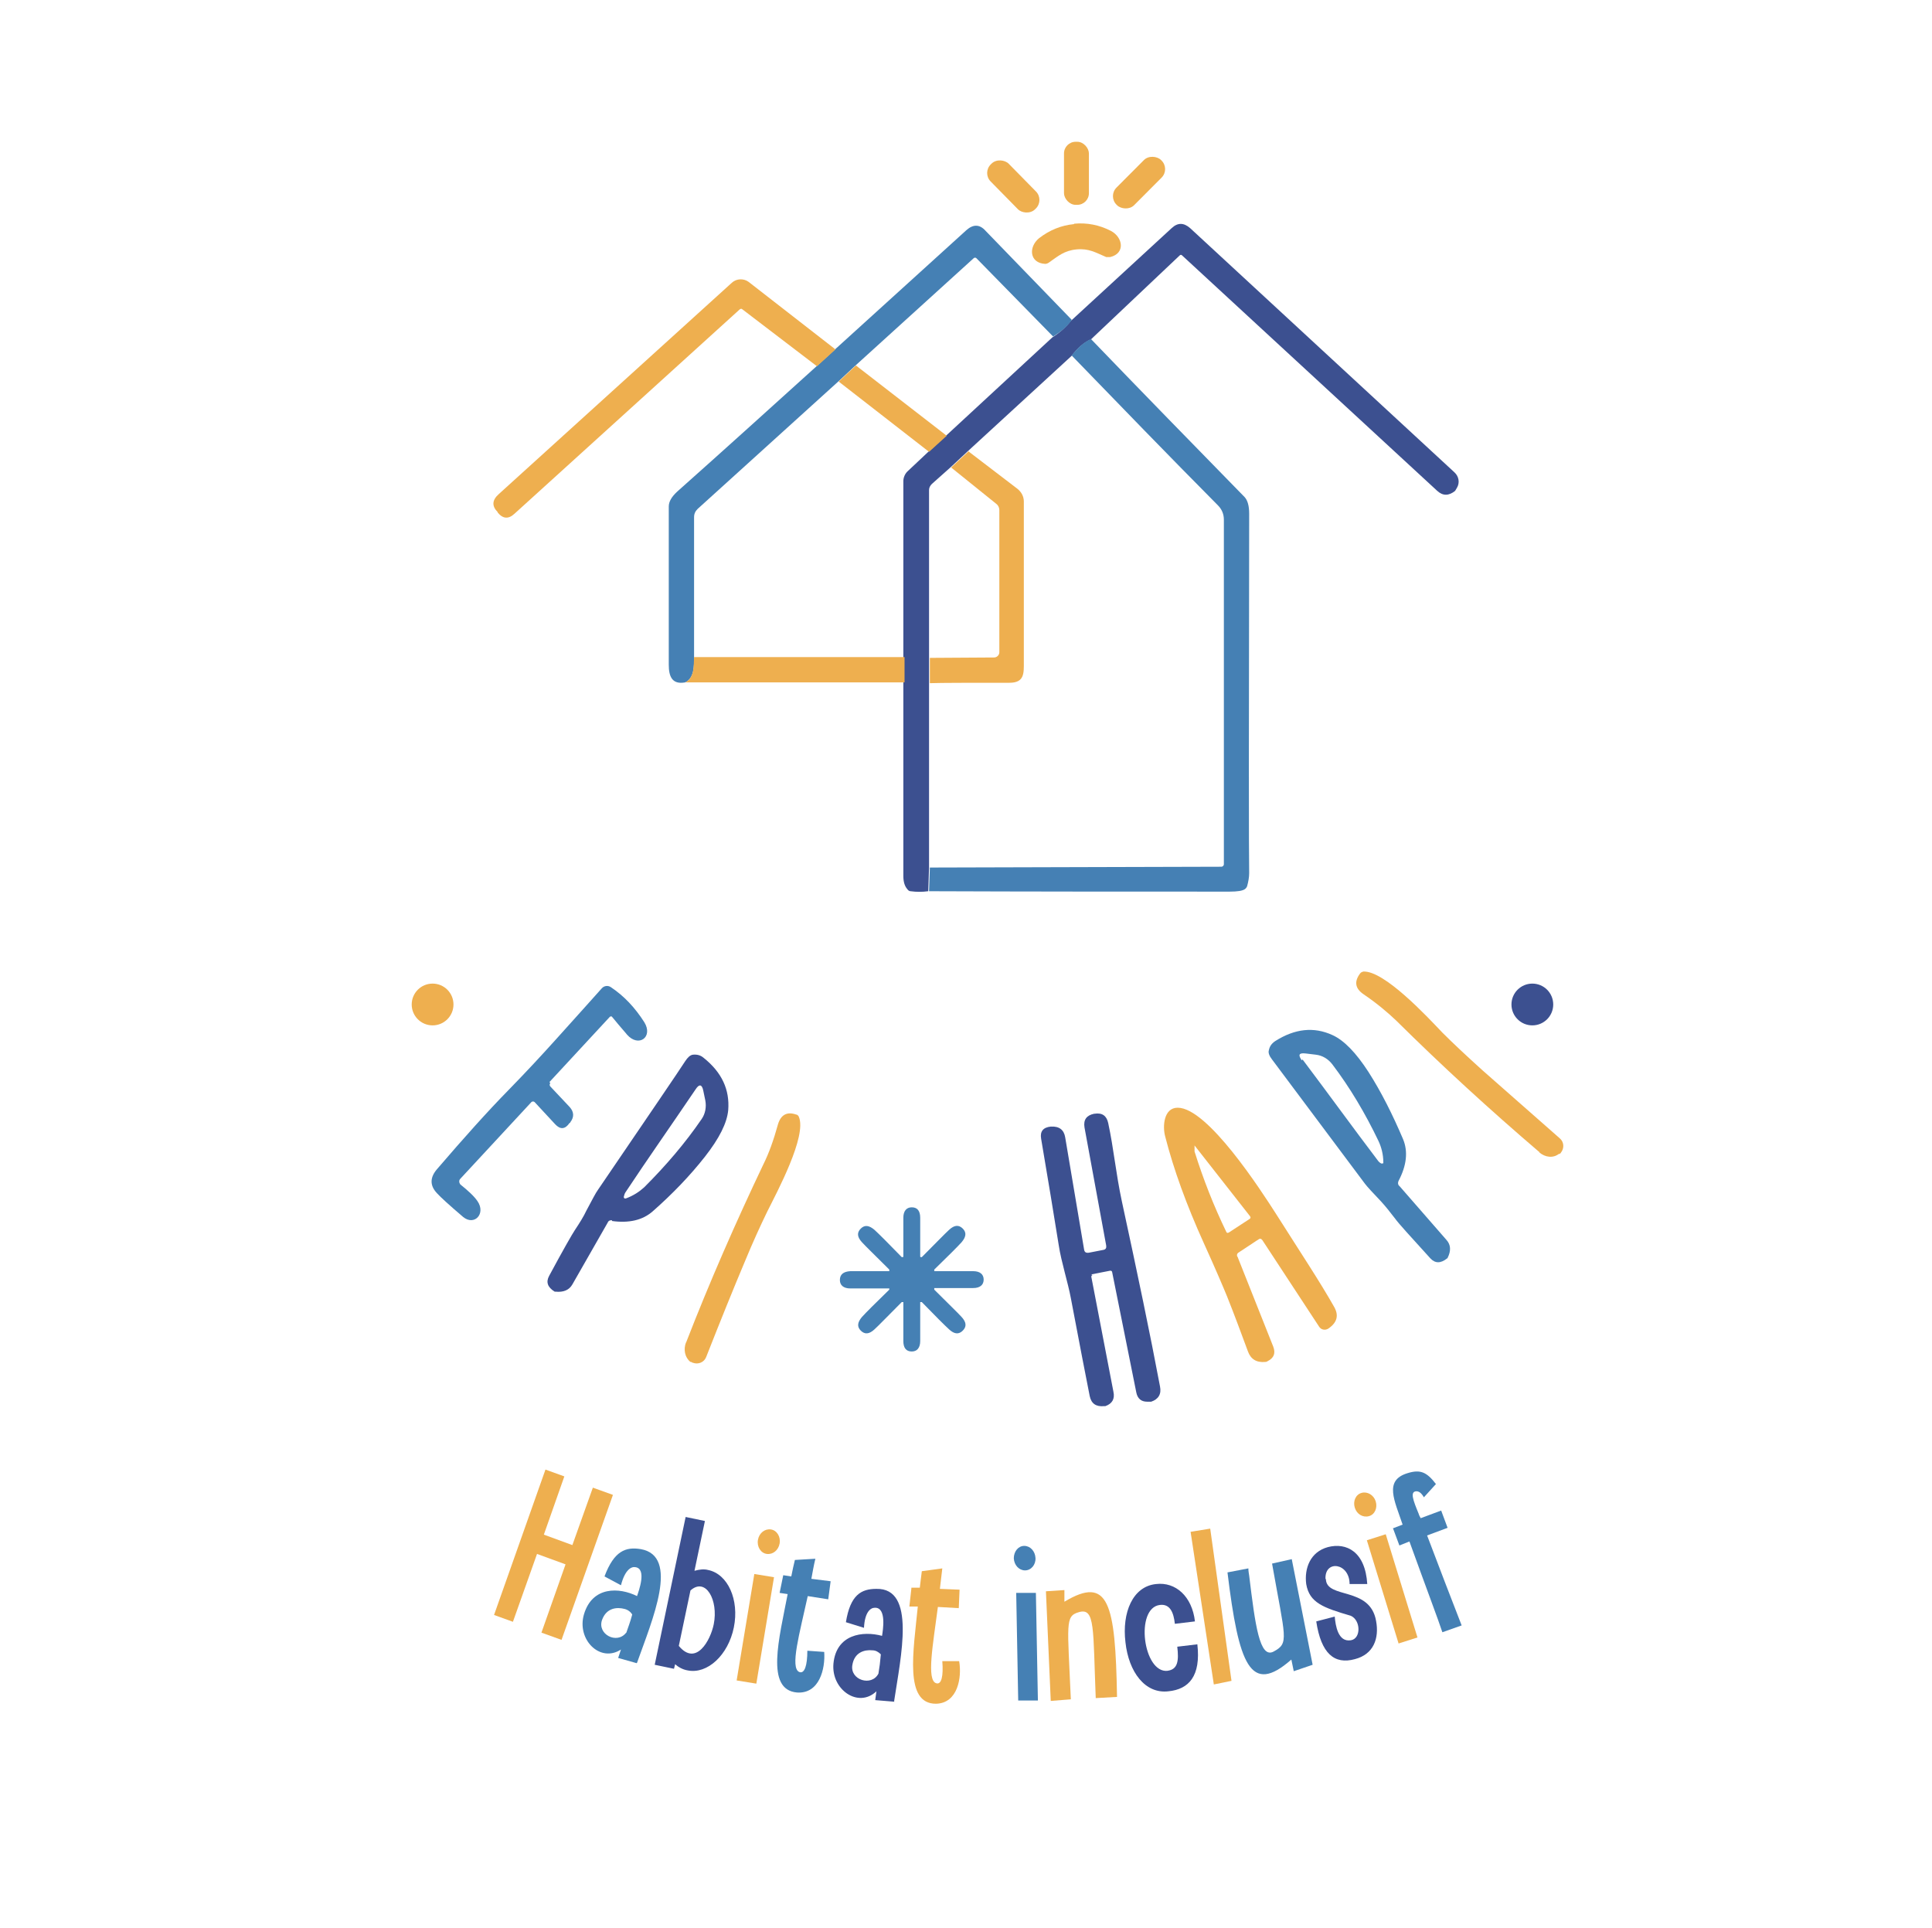 <?xml version="1.0" encoding="UTF-8"?>
<svg xmlns="http://www.w3.org/2000/svg" version="1.1" viewBox="0 0 481 480">
  <defs>
    <style>
      .cls-1 {
        fill: #4580b4;
      }

      .cls-2 {
        fill: #3c5090;
      }

      .cls-3 {
        fill: #eeaf4f;
      }
    </style>
  </defs>
  <!-- Generator: Adobe Illustrator 28.6.0, SVG Export Plug-In . SVG Version: 1.2.0 Build 709)  -->
  <g>
    <g id="Calque_1">
      <g>
        <path class="cls-3" d="M135.8,365.9l4.7,1.7-5.1,14.5,7.1,2.6,5.1-14.3,5,1.8-12.8,36.1-5-1.8,6-17-7.1-2.6-6,16.9-4.7-1.7,12.8-36.2Z"/>
        <path class="cls-1" d="M158.5,414.1l-4.6-1.3.7-2.1c-5.2,3.4-11.1-2.5-9.2-8.8,2.1-7,8.8-6.7,13.2-4.5.4-1.2,2.5-6.8-.4-7.2-1-.2-2.6.6-3.6,4.5l-4.1-2.2c2.4-6.4,5.3-7.4,9-6.8,9.8,1.7,2.9,17.6-.9,28.3ZM155.9,406.6c.6-1.8.9-2.4,1.5-4.6-.4-.7-1.1-1.2-1.9-1.4-1.9-.5-4.5-.3-5.6,2.7-1.3,3.6,3.7,6.2,6,3.2Z"/>
        <path class="cls-2" d="M168.1,414.3l-.3,1.2-4.8-1,7.7-36.8,4.8,1-2.6,12.4c1.1-.3,2.3-.5,3.4-.2,4.9,1,7.8,7.4,6.4,14.3-1.4,6.9-6.6,11.7-11.5,10.7-1.2-.2-2.3-.8-3.2-1.6ZM171.9,396l-2.9,13.8c4.3,5.2,7.9-1.4,8.7-5.4,1.2-6-2-11.8-5.8-8.4Z"/>
        <path class="cls-3" d="M187.8,391.9l4.9.8-4.4,26.5-4.9-.8,4.4-26.5ZM191.9,380.8c1.5.2,2.5,1.8,2.2,3.5-.3,1.7-1.7,2.8-3.2,2.6s-2.5-1.8-2.2-3.5c.3-1.7,1.7-2.8,3.2-2.6Z"/>
        <path class="cls-1" d="M195,392.2l2,.3c.3-1.5.6-2.9.9-4.1l5.1-.3c-.4,1.6-.7,3.4-1,5l4.8.6-.6,4.5-5.1-.8c-2,9.2-4.5,17.9-2.1,18.9,1.3.5,2-1.6,2-5.3l4.2.3c.3,4.2-1.2,10.5-6.8,10.1-7.9-.7-4.4-13.5-2.3-24.5l-2-.3.9-4.4Z"/>
        <path class="cls-2" d="M222.7,423.7l-4.8-.4.3-2.2c-4.5,4.3-11.3-.4-10.7-6.9.7-7.3,7.3-8.2,12.1-6.9.2-1.3,1.2-7.1-1.8-7-1.1,0-2.5,1.1-2.7,5l-4.5-1.4c1.1-6.8,3.8-8.3,7.6-8.3,9.9-.2,6.1,16.7,4.4,28ZM218.7,416.7c.3-1.9.4-2.5.6-4.8-.6-.6-1.3-1-2.1-1-2-.2-4.5.5-5,3.7-.6,3.7,4.8,5.4,6.5,2.1Z"/>
        <path class="cls-3" d="M226.9,395.3h2.1c.2-1.4.3-2.8.5-4.1l5.1-.7c-.2,1.6-.4,3.4-.6,5.1l4.9.2-.2,4.6-5.2-.3c-1.2,9.3-2.9,18.3-.4,19,1.3.4,1.8-1.8,1.5-5.5h4.2c.7,4-.3,10.5-5.8,10.6-7.9,0-5.6-13-4.5-24.2h-2.1c0,0,.5-4.5.5-4.5Z"/>
        <path class="cls-1" d="M255,384.9c1.5,0,2.7,1.3,2.8,3s-1.1,3.1-2.6,3.1-2.7-1.3-2.8-3c0-1.7,1.1-3.1,2.6-3.1ZM253,396.6h4.9c0-.1.5,26.8.5,26.8h-4.9c0,.1-.5-26.8-.5-26.8Z"/>
        <path class="cls-3" d="M261.6,423.5l-1.2-27.3,4.6-.3v2.9c11-6.6,12.7.3,13.1,23.7l-5.3.3c-.7-17.3-.1-22.6-4.2-21.4-3.5,1-2.8,2.8-2,21.7l-5,.4Z"/>
        <path class="cls-2" d="M290.6,416c2.7-.3,2.9-2.6,2.5-6l5-.6c.9,7.9-2.1,11.2-7.2,11.7-5.8.7-9.9-4.8-10.7-12.2-.9-7.4,1.8-13.9,7.6-14.5,4.9-.6,9,3.1,9.7,9.3l-5,.6c-.3-2.8-1.2-5-3.7-4.7-6.3.7-4.2,17.1,1.9,16.4Z"/>
        <path class="cls-3" d="M296.4,381.4l4.9-.8,5.3,37.9-4.4.9-5.8-38.1Z"/>
        <path class="cls-1" d="M321.6,388.2l5.2,26.3-4.7,1.6-.6-2.9c-10.2,9-13.1,1.3-15.9-21.7l5.2-1c0,.6.1,1.2.2,1.8,1.5,12.3,2.6,20.8,6.1,18.9,3.9-2.1,2.9-3.2-.4-21.9l4.9-1.1Z"/>
        <path class="cls-2" d="M330.1,393.2c.2,5,11,1.7,12.5,10.4.8,4.3-.6,8.3-5.3,9.5-5.1,1.4-8.4-1.4-9.6-9.4l4.6-1.2c.2,2.2.8,6.4,4,5.9,2.6-.4,2.5-5,0-6.1-6.8-2-10.3-3.2-11.1-7.9-.5-3.9,1-8,5.4-9.2,4.6-1.2,9.3,1.1,9.8,9.2h-4.4c0-5.3-6.2-6.1-6-1.3Z"/>
        <path class="cls-3" d="M339,371.7c1.4-.4,3,.5,3.5,2.1.5,1.6-.2,3.3-1.7,3.7s-3-.5-3.5-2.1c-.5-1.6.2-3.3,1.7-3.7ZM340.3,383.5l4.7-1.5,7.9,25.7-4.7,1.5-7.9-25.7Z"/>
        <path class="cls-1" d="M346.6,380.6l2.6-1c-2-6-4.7-11,1.2-12.8,3.2-1,4.8-.3,7.1,2.7l-3,3.3c-.7-1.2-1.3-1.5-1.9-1.5-1.6.1-.8,2.2.6,5.6.1.4.3.7.5,1.1l5.1-1.9,1.6,4.3-5.1,1.9c2.7,7.1,6.2,16.3,8.6,22.4l-4.8,1.7c-.9-2.8-3.9-10.7-8.2-22.6l-2.5,1-1.6-4.3Z"/>
      </g>
      <g>
        <rect class="cls-3" x="264.9" y="35.3" width="6.2" height="15.7" rx="2.9" ry="2.9"/>
        <rect class="cls-3" x="249.1" y="38.6" width="6.3" height="15.7" rx="3" ry="3" transform="translate(39.8 190.1) rotate(-44.5)"/>
        <rect class="cls-3" x="275.7" y="42.4" width="15.7" height="6.2" rx="3" ry="3" transform="translate(51.2 214.2) rotate(-45.1)"/>
        <path class="cls-2" d="M271.6,84.5c-1.6.7-3.2,2-4.8,4.1l-25.8,23.7-4.4,4.1-4.6,4.1c-.4.4-.7.9-.7,1.5v48.1s0,45.9,0,45.9l-.2,5.9c-1.5.2-2.9.2-4.4,0-.3,0-.6-.2-.8-.5-.7-.8-1-1.9-1-3.3,0-8.7,0-24.7,0-48.1v-6.2s0-44,0-44c0-.9.4-1.8,1-2.4l5.1-4.8,4.4-4,26.6-24.6c1.9-1.2,3.4-2.6,4.6-4.1l25.1-23.1c1.5-1.4,3-1.4,4.6,0l65.8,60.8c1.1,1,1.4,2.6.6,3.9-.2.4-.4.6-.4.7-1.6,1.3-3.1,1.3-4.5,0l-63.5-58.6c-.2-.2-.4-.2-.6,0l-22.3,21.1Z"/>
        <path class="cls-3" d="M267.4,55.7c3.2-.3,6.3.3,9.2,1.8,3,1.6,3.6,5.6-.2,6.5-.3,0-.7,0-1,0-2.6-1.1-4.3-2.2-7.4-1.9-3.1.3-4.6,1.7-6.9,3.3-.3.2-.6.3-.9.3-3.9-.2-4.2-4.2-1.5-6.4,2.6-2,5.5-3.2,8.7-3.5Z"/>
        <path class="cls-1" d="M266.8,79.7c-1.1,1.6-2.7,2.9-4.6,4.1l-19.1-19.5c-.2-.2-.5-.2-.7,0l-29.3,26.6-4.3,4-35.1,31.8c-.6.6-.9,1.2-.9,2.1v34.8c0,2.1.1,5.2-2.2,6.3-3.3.6-4.1-1.5-4.1-4.4,0-13.1,0-26.2,0-39.4,0-1.2.7-2.4,2.1-3.7,11.8-10.5,23.4-21,34.9-31.4l4.6-4.2,32.5-29.5c1.7-1.5,3.3-1.5,4.8.2l21.4,22.1Z"/>
        <path class="cls-3" d="M208,87l-4.6,4.2-18.6-14.2c-.2-.2-.4-.1-.6,0l-56.1,50.9c-1.5,1.4-2.9,1.3-4.2-.3,0,0,0,0,0-.1-1.5-1.5-1.4-3,.3-4.5l58-52.6c1.2-1.1,3-1.1,4.2-.2l21.6,16.8Z"/>
        <path class="cls-1" d="M231.3,221.9l.2-5.9,72.6-.2c.3,0,.6-.3.6-.6,0-38,0-66.6,0-85.8,0-1.4-.5-2.6-1.5-3.6-12.2-12.3-24.3-24.8-36.4-37.3,1.6-2,3.2-3.4,4.8-4.1,12.7,13.2,25.5,26.3,38.3,39.4.7.8,1.1,2.1,1.1,4.1-.1,54.6-.1,84.4,0,89.5,0,1-.2,2.1-.5,3.2-.1.3-.3.6-.6.8-.6.4-1.8.6-3.8.6-24.9,0-49.9,0-74.7-.1Z"/>
        <path class="cls-3" d="M213.1,91l22.6,17.5-4.4,4-22.5-17.5,4.3-4Z"/>
        <path class="cls-3" d="M241,112.3l12.3,9.4c1,.8,1.6,1.9,1.6,3.2,0,16,0,29.3,0,39.8,0,2.9.2,5.3-3.6,5.3-10.2,0-16.8,0-19.8.1v-6.3s16-.1,16-.1c.7,0,1.3-.6,1.3-1.3v-35.4c0-.6-.3-1.2-.7-1.5l-11.3-9.1,4.4-4.1Z"/>
        <path class="cls-3" d="M225.2,163.7v6.2s-54.6,0-54.6,0c2.3-1.1,2.1-4.1,2.2-6.3h52.4Z"/>
        <path class="cls-3" d="M383.3,286.9c-12.4-10.6-24.3-21.5-35.7-32.8-2.1-2-4.8-4.3-8.2-6.6-2-1.4-2.3-3.1-.8-5.1.2-.3.5-.4.8-.5,5.2-.3,15.9,11.2,19.7,15.2,2.6,2.6,5.9,5.7,10,9.4,5.2,4.6,11.6,10.2,19.2,16.9,1.1.9,1.2,2.5.3,3.6,0,.1-.2.2-.3.3h-.2c-1.4,1.1-3.4.9-4.9-.4Z"/>
        <circle class="cls-3" cx="107.7" cy="250.1" r="5.2"/>
        <circle class="cls-2" cx="381.5" cy="250.1" r="5.2"/>
        <path class="cls-1" d="M137,269.7c-.2.2-.2.6,0,.8l4.8,5.1c1.1,1.2,1.2,2.5.2,3.8,0,.1-.1.2-.2.2-1.1,1.6-2.3,1.7-3.6.3l-5.1-5.5c-.2-.2-.6-.2-.8,0,0,0,0,0,0,0l-17.7,19.1c-.4.4-.3,1,0,1.4,0,0,0,0,0,0,2,1.6,3.5,3,4.3,4.2,2.1,3.1-.8,6.2-3.6,3.9-3.4-2.9-5.6-4.9-6.5-5.9-1.8-1.9-1.8-3.9,0-6,6.7-7.8,12.6-14.4,17.9-19.8,4.2-4.3,8.1-8.5,11.7-12.5,5.3-5.9,9.1-10.1,11.4-12.7.6-.7,1.6-.8,2.3-.3,3.3,2.2,6,5.1,8.3,8.7,2.3,3.7-1.4,6.4-4.3,3.1-.2-.3-1.5-1.7-3.7-4.4-.1-.2-.4-.2-.6,0,0,0,0,0,0,0l-15,16.2Z"/>
        <path class="cls-1" d="M348.5,295.4l11.6,13.3c1.1,1.2,1.2,2.7.3,4.5,0,0,0,.1-.1.1-1.6,1.3-3,1.3-4.2,0-5.1-5.6-8-8.8-8.7-9.8-1.3-1.7-2.5-3.2-3.6-4.4-2-2.1-3.4-3.6-4-4.4-13.6-18.2-21.3-28.5-23.1-30.9-.7-.9-1-1.7-.8-2.3.2-1,.7-1.7,1.6-2.3,4.9-3.1,9.6-3.6,14.2-1.5,2.9,1.3,5.9,4.4,9,9.2,3.2,5,6,10.6,8.6,16.7,1.3,3.1.9,6.6-1.1,10.4-.2.4-.2.9.1,1.2ZM324.3,263.8c7,9.3,12.4,16.8,18.7,25.1.2.3.5.6.9.8.2,0,.4,0,.5-.1,0,0,0-.1,0-.2,0-2-.5-3.8-1.2-5.3-3.3-6.9-7.1-13.3-11.5-19.1-1-1.3-2.4-2.2-4.1-2.4l-2.5-.3c-1.7-.2-2,.3-1,1.7Z"/>
        <path class="cls-2" d="M152.4,303.8c-.5,0-.9.1-1.1.6l-8.8,15.4c-.8,1.4-2.2,2-4.2,1.8,0,0-.1,0-.2,0-1.8-1.1-2.2-2.4-1.4-3.9,3.6-6.7,5.8-10.5,6.4-11.4,1.2-1.8,2.2-3.4,2.9-4.9,1.4-2.6,2.3-4.4,2.9-5.2,12.8-18.8,20.1-29.5,21.7-32,.6-.9,1.2-1.5,1.9-1.6,1-.1,1.9.1,2.7.8,4.5,3.6,6.5,7.9,6.1,13-.3,3.2-2.2,7-5.8,11.6-3.7,4.7-8,9.2-13,13.6-2.5,2.2-5.9,3-10.2,2.4ZM173.2,271.2c-6.5,9.6-11.8,17.1-17.5,25.7-.2.3-.3.7-.4,1.1,0,.2.1.4.3.4,0,0,.1,0,.2,0,1.9-.7,3.4-1.7,4.6-2.8,5.4-5.4,10.2-11,14.3-17,.9-1.3,1.2-3,.9-4.6l-.5-2.4c-.3-1.6-1-1.8-1.9-.4Z"/>
        <path class="cls-3" d="M308.1,312.9l8.9,22.4c.6,1.6.2,2.8-1.4,3.6-.3.2-.5.2-.6.2-2.2.2-3.6-.7-4.3-2.6-1.7-4.6-3.4-9.2-5.2-13.7-.9-2.2-2.8-6.7-5.8-13.3-4.3-9.5-7.5-18.3-9.6-26.5-.7-2.5-.4-7.2,3.1-7.2,7.5,0,20.8,20.7,24.4,26.3,6.4,10.1,11,17,14.5,23.2,1.3,2.2.8,4-1.4,5.5-.8.5-1.8.3-2.3-.5,0,0,0,0,0,0l-14.1-21.5c-.3-.4-.6-.5-1-.2l-5,3.3c-.3.2-.4.5-.3.9ZM297.4,285.2h0M297.4,285.1c0,.7,0,1.2,0,1.6,2.2,7,4.8,13.6,7.9,20,.1.3.3.3.6.2l5.2-3.4c.3-.2.3-.4.1-.7l-13.8-17.6s0,0,0,0h0Z"/>
        <path class="cls-3" d="M170.8,334.3c5.9-15.2,12.4-30,19.3-44.5,1.3-2.6,2.5-5.9,3.6-9.9.7-2.3,2.2-3.2,4.5-2.4.3,0,.6.3.7.6,2,4.8-5.4,18.6-7.9,23.6-1.6,3.3-3.5,7.4-5.6,12.5-2.7,6.4-5.9,14.3-9.6,23.7-.5,1.3-2,1.9-3.3,1.4-.1,0-.3-.1-.4-.2h-.2c-1.4-1.1-1.8-3.1-1.1-4.9Z"/>
        <path class="cls-2" d="M272,317.5c-.2,0-.3.2-.3.4l5.5,28.6c.4,1.8-.3,3-2,3.6-.2,0-.2,0-.3,0-2,.2-3.2-.6-3.6-2.5-.9-4.6-2.5-12.7-4.7-24.4-.7-3.8-2.4-9.1-3-13.1-1.2-7.6-2.7-16.5-4.4-26.6-.3-1.8.5-2.8,2.4-3,0,0,.1,0,.1,0,2-.1,3.2.8,3.5,2.7l4.7,27.9c.1.7.5.9,1.2.8l3.6-.7c.6-.1.8-.5.7-1.1l-5.4-29.4c-.3-1.9.5-3,2.4-3.4,0,0,0,0,.1,0,1.9-.3,3,.5,3.4,2.3,1.4,6.5,1.9,12.5,3.4,19.5,3.9,18,7.1,33.3,9.5,46.1.4,1.9-.4,3.2-2.2,3.8-.2,0-.5,0-1,0-1.5,0-2.4-.8-2.7-2.3l-6-29.9c0-.3-.3-.5-.6-.4l-4.6.9Z"/>
        <path class="cls-1" d="M227,300.6c1.4,0,2.1.9,2.1,2.6,0,1.5,0,4.7,0,9.6,0,0,0,0,0,.1,0,0,0,0,.1.1,0,0,.1,0,.2,0,0,0,0,0,.1,0,3.5-3.5,5.7-5.8,6.8-6.8,1.3-1.2,2.4-1.3,3.4-.3,1,1,.8,2.1-.3,3.4-1,1.1-3.3,3.4-6.8,6.8,0,0,0,0,0,.1,0,0,0,.1,0,.2,0,0,0,0,0,.1,0,0,0,0,.1,0,4.9,0,8.2,0,9.6,0,1.7,0,2.6.8,2.6,2.1s-.9,2.1-2.6,2.1c-1.5,0-4.7,0-9.6,0,0,0,0,0-.1,0,0,0,0,0,0,.1,0,0,0,.1,0,.2,0,0,0,0,0,.1,3.5,3.5,5.8,5.7,6.8,6.8,1.2,1.3,1.3,2.4.3,3.4-1,1-2.1.9-3.4-.3-1.1-1-3.4-3.3-6.8-6.8,0,0,0,0-.1,0,0,0-.1,0-.2,0,0,0,0,0-.1,0,0,0,0,0,0,.1,0,4.9,0,8.1,0,9.6,0,1.7-.8,2.6-2.1,2.6-1.4,0-2.1-.9-2.1-2.6,0-1.5,0-4.7,0-9.6,0,0,0-.1,0-.1,0,0,0,0-.1,0,0,0-.1,0-.2,0,0,0,0,0-.1,0-3.5,3.5-5.7,5.8-6.8,6.8-1.3,1.2-2.4,1.3-3.4.3-1-1-.8-2.1.3-3.4,1-1.1,3.3-3.4,6.8-6.8,0,0,0,0,0-.1,0,0,0,0,0-.1,0,0,0,0,0-.1,0,0,0,0-.1,0-4.9,0-8.2,0-9.6,0-1.7,0-2.6-.8-2.6-2.1,0-1.4.9-2.1,2.6-2.2,1.5,0,4.7,0,9.6,0,0,0,0,0,.1,0,0,0,0,0,0-.1,0,0,0-.1,0-.2,0,0,0,0,0-.1-3.5-3.5-5.8-5.7-6.8-6.8-1.2-1.3-1.3-2.4-.3-3.4,1-1,2.1-.8,3.4.3,1.1,1,3.4,3.3,6.8,6.8,0,0,0,0,.1,0,0,0,0,0,.2,0,0,0,0,0,.1-.1,0,0,0,0,0-.1,0-4.9,0-8.1,0-9.6,0-1.7.8-2.6,2.1-2.6Z"/>
      </g>
    </g>
  </g>
</svg>